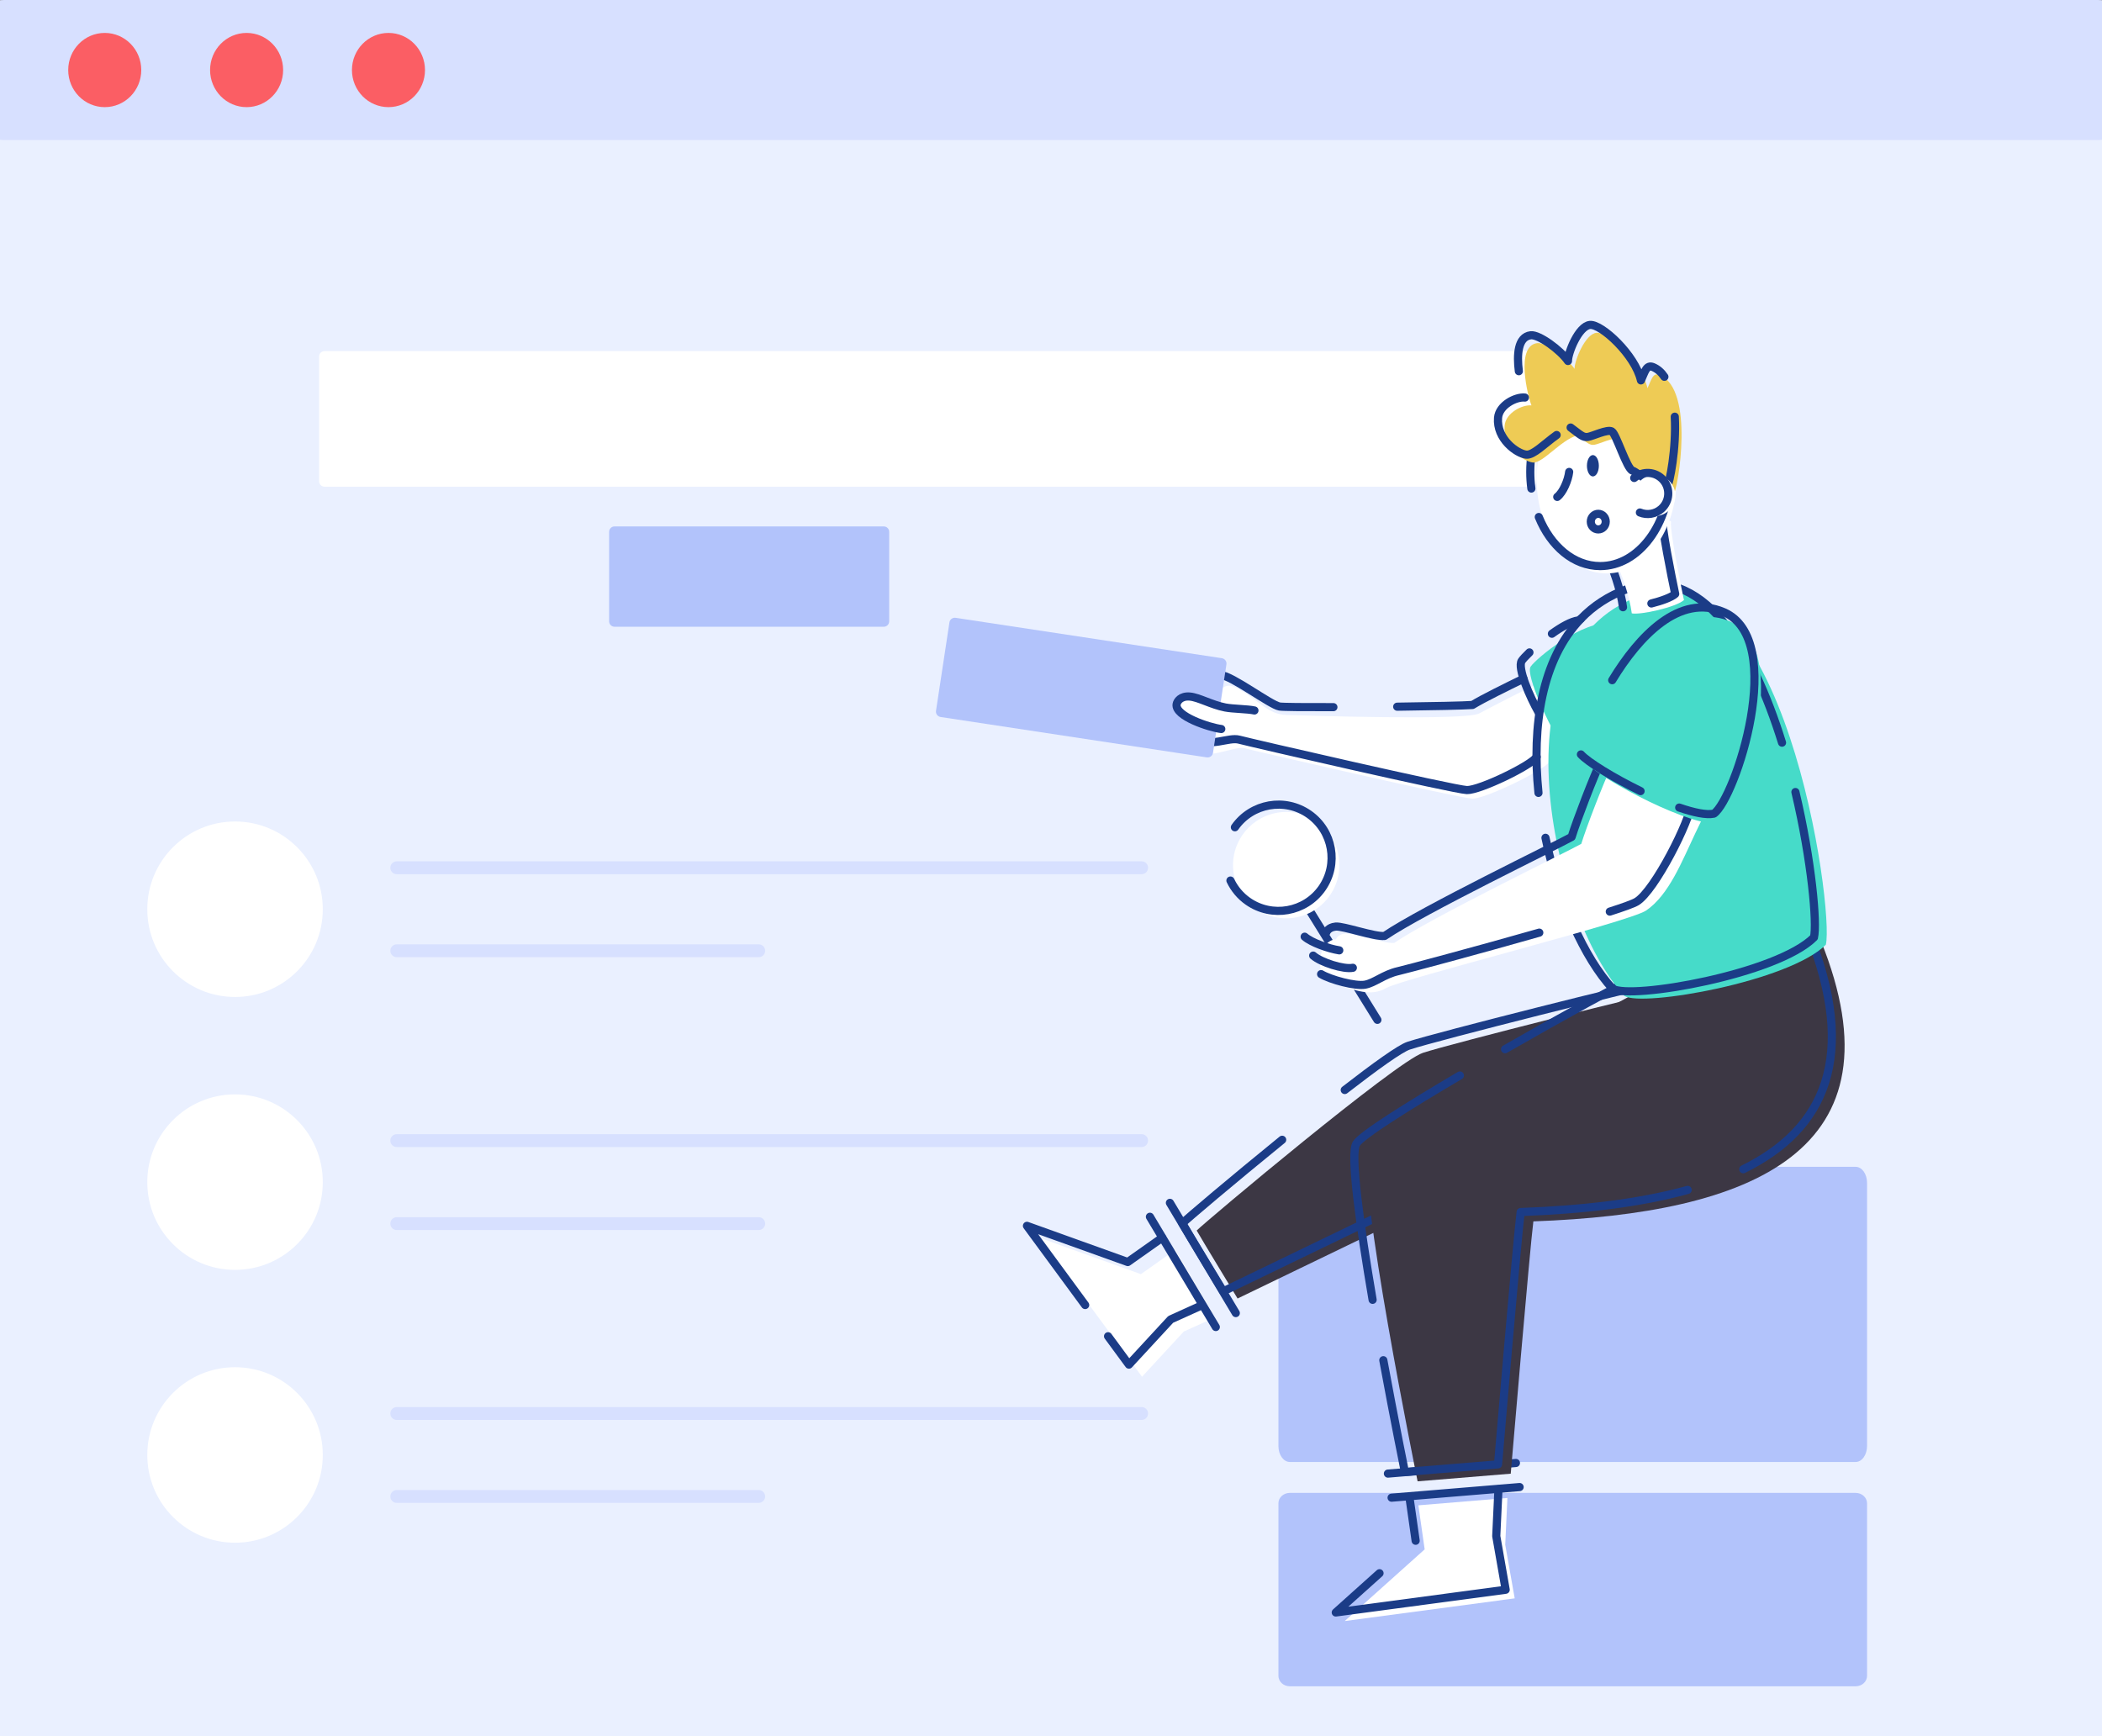 <?xml version="1.0" encoding="utf-8"?>
<!-- Generator: Adobe Illustrator 25.0.0, SVG Export Plug-In . SVG Version: 6.00 Build 0)  -->
<svg version="1.1" id="Calque_1" xmlns="http://www.w3.org/2000/svg" xmlns:xlink="http://www.w3.org/1999/xlink" x="0px" y="0px"
	 viewBox="0 0 4615.6 3813.3" style="enable-background:new 0 0 4615.6 3813.3;" xml:space="preserve">
<rect x="0" y="0" width="4615.6" height="3813.3" fill="#808080" stroke="none"/>
<style type="text/css">
	.st0{fill-rule:evenodd;clip-rule:evenodd;fill:#EAF0FF;}
	.st1{fill-rule:evenodd;clip-rule:evenodd;fill:#FFFFFF;}
	.st2{fill-rule:evenodd;clip-rule:evenodd;fill:#B2C3FB;}
	.st3{fill:none;stroke:#1B3C87;stroke-width:17.9;stroke-linecap:round;stroke-linejoin:round;}
	.st4{fill-rule:evenodd;clip-rule:evenodd;fill:#3C3744;}
	.st5{fill-rule:evenodd;clip-rule:evenodd;fill:#46DBC9;}
	
		.st6{fill-rule:evenodd;clip-rule:evenodd;fill:#FFFFFF;stroke:#1B3C87;stroke-width:17.9;stroke-linecap:round;stroke-linejoin:round;}
	.st7{fill:none;stroke:#D7E0FF;stroke-width:28.22;stroke-linecap:round;stroke-linejoin:round;}
	.st8{fill-rule:evenodd;clip-rule:evenodd;fill:#1B3C87;}
	.st9{fill-rule:evenodd;clip-rule:evenodd;fill:#EECB55;}
	.st10{fill-rule:evenodd;clip-rule:evenodd;fill:#D7E0FF;}
	.st11{fill-rule:evenodd;clip-rule:evenodd;fill:#FB5E64;}
</style>
<g id="Layer_2">
	<g id="Layer_1-2">
		<path class="st0" d="M11.9,0h4591.8c6.6,0,11.9,5.3,11.9,11.9l0,0v4579.6c0,6.6-5.3,11.9-11.9,11.9l0,0H11.9
			c-6.6,0-11.9-5.3-11.9-11.9l0,0V11.9C0,5.3,5.3,0,11.9,0z"/>
		<path class="st1" d="M712.6,771h2649.5c6.6,0,11.9,5.3,11.9,11.9v274c0,6.6-5.3,11.9-11.9,11.9H712.6c-6.6,0-11.9-5.3-11.9-11.9
			l0,0v-274C700.7,776.3,706,771,712.6,771L712.6,771z"/>
		<path class="st2" d="M1349.4,1156.1h591.2c6.6,0,11.9,5.3,11.9,11.9l0,0v196.5c0,6.6-5.3,11.9-11.9,11.9h-591.2
			c-6.6,0-11.9-5.3-11.9-11.9V1168C1337.5,1161.4,1342.8,1156.1,1349.4,1156.1L1349.4,1156.1z"/>
		<path class="st1" d="M3443.9,1598.2c-0.4-32.1-41.3-102.5-56-99.9s-109.8,52.7-140.1,68.6s-379.9,4.6-423,3.3
			s-60.3-34.3-112.5-60.9s-72.1,106.8-73,130.3c-1.5,36.7,70.3-2.7,93.5,3.6s472.4,109.8,500.1,110.7s157.9-62.2,169.3-80.8
			S3444.3,1630.2,3443.9,1598.2z"/>
		<path class="st2" d="M2832.2,2562.5h1242.5c13.8,0,25,15.7,25,35v578.2c0,19.3-11.2,35-25,35H2832.2c-13.8,0-25-15.7-25-35v-578.2
			C2807.1,2578.2,2818.4,2562.5,2832.2,2562.5z"/>
		<path class="st2" d="M2832.2,3278.6h1242.5c13.8,0,25,10.3,25,22.9v378.9c0,12.6-11.2,22.9-25,22.9H2832.2
			c-13.8,0-25-10.3-25-22.9v-378.9C2807.1,3288.8,2818.4,3278.6,2832.2,3278.6z"/>
		<path class="st3" d="M2867.5,1986.3l157,253.4"/>
		<path class="st3" d="M2568.9,2641.6l144.7,242.1"/>
		<path class="st3" d="M3047.6,3236.2l281.1-23.3"/>
		<path class="st3" d="M3055.7,3289.1l281.1-23.3"/>
		<path class="st4" d="M3666.2,2175.1c-24.9,2.1-482.5,117.5-541.8,137.1s-477.1,370.4-496.7,390.2c12.7,22.3,89.8,149.3,89.8,149.3
			l329.9-159.4C3047.4,2692.4,3691.2,2173.1,3666.2,2175.1z"/>
		<path class="st3" d="M2815.4,2503.1c-109,88.6-209.9,174.1-219.2,183.6c12.7,22.3,89.9,149.3,89.9,149.3l329.9-159.4
			c0,0,643.8-519.3,618.8-517.2s-482.5,117.4-541.8,137.1c-18.8,6.2-73.6,45.7-140.2,97.3"/>
		<path class="st4" d="M3998.1,2065.6c187.4,463.8-153,599.5-631.1,616.7c-7.6,58-49.7,554.1-49.7,554.1l-204.5,16.8
			c0,0-137.6-674.9-106.4-721.3s558.9-340.5,605.5-360.8S3990,2045.5,3998.1,2065.6z"/>
		<path class="st3" d="M3705.8,2613.2c-105,29.1-230.2,43.6-366.7,48.6c-7.6,58-49.7,554.1-49.7,554.1l-204.5,16.8
			c0,0-22.6-110.7-47.4-245.5"/>
		<path class="st3" d="M3304.8,2304.2c131.6-75.5,257.5-144.2,279.2-153.7c46.7-20.3,378-125.5,386.1-105.4
			c111.2,275.1,36.6,434.8-142.2,522.7"/>
		<path class="st3" d="M3014,2854.6c-27.8-163-50.1-321.6-35.5-343.3c13-19.3,112.3-81.8,227.1-149.4"/>
		<path class="st3" d="M3407.7,1391.8c21-15.1,42.6-27.4,58.1-29.3"/>
		<path class="st3" d="M3378.8,1565c-19.7-34.6-47.5-98.5-37.4-113.7c2.5-3.7,8.6-10.4,17-18.5"/>
		<path class="st5" d="M3416.9,1612.8c-13.2-14.8-67.7-131-55.9-148.8s115.8-104.4,178-94.3
			C3522.3,1419.4,3430,1627.6,3416.9,1612.8z"/>
		<path class="st5" d="M3598.6,1309.7c317.5-115.6,429.6,685.7,410.6,765c-81.2,81-402.2,137.2-442.2,112.6
			C3405.1,2011.8,3277.8,1426.5,3598.6,1309.7z"/>
		<path class="st3" d="M3378.2,1741.3c-14.9-147.1,7.2-293.4,93-382.2"/>
		<path class="st3" d="M3942.4,1739.4c35.8,151.1,48,288.8,40.7,319.3c-81.2,81-402.2,137.2-442.2,112.6
			c-61.9-67-118.6-193.8-147.3-331.4"/>
		<path class="st3" d="M3471.2,1359c27.1-28.1,60.6-50.5,101.3-65.3c166.2-60.5,276.2,130.3,340.5,337.3"/>
		<path class="st3" d="M2927.9,1553c-62.4,0.2-111.3-0.2-118.3-1.4c-19.9-3.4-105.7-68.5-128.9-68.8"/>
		<path class="st3" d="M3345.2,1490.6c-34.4,16.7-88.4,43.2-111.9,57.6c-18.6,1.4-87.9,2.8-165.3,3.8"/>
		<path class="st3" d="M2627.4,1620.8c29.5,21.8,70.3-2.7,93.5,3.6s472.4,109.8,500.1,110.7s142-54.3,153.3-72.9"/>
		<path class="st1" d="M3537.6,1684.7c-17,35.3-54.6,133-65.4,168.5c-31.8,18.1-326.4,160.3-410.7,217.5
			c-21.9,2.4-90.4-22.2-107.4-20.6s-20.5,12.7-20.5,12.7c-38.6,2.1-53.6,81.3-4.6,97s81,29.6,115.4,9.8s533.1-144.7,570.2-170
			c50.1-34.1,78.6-108,107.6-168.9c30.4-63.9,16.5-30.2,16.5-53.9S3554.6,1649.4,3537.6,1684.7z"/>
		<path class="st3" d="M2864.8,2057.1c14.8,12.9,51.7,26.1,76,30"/>
		<path class="st3" d="M2883.5,2098.6c16.9,14.9,66.9,30.9,87.1,26.8"/>
		<path class="st3" d="M3534.8,2002c30.2-9.7,51.6-17.4,58.9-21.8c39.8-23.8,118.2-179.6,120.6-217.2"/>
		<path class="st3" d="M2900.9,2139.3c21.2,12.6,75.2,27,96.4,23.2s40.9-22.5,73-29.8c18.3-4.2,172.8-45.4,309.7-84.5"/>
		<path class="st3" d="M3516.4,1669.5c-17,35.3-54.5,133-65.4,168.5c-31.8,18.1-326.5,160.3-410.7,217.5
			c-21.9,2.4-90.4-22.2-107.4-20.6s-20.5,12.7-20.5,12.7"/>
		<path class="st5" d="M3799.5,1365c140.5,60.8,25,410.2-21.7,442.6c-59.6,12.6-260.8-95.4-292.1-130.1
			C3479.2,1646.6,3627.5,1290.6,3799.5,1365z"/>
		<path class="st3" d="M3602.4,1737.4c-60-29.3-115.7-63.7-131-80.6"/>
		<path class="st3" d="M3540.1,1493.8c58.4-96.4,147.9-191.5,245-149.5c140.5,60.8,25,410.2-21.7,442.6
			c-16.6,3.5-44.3-2.4-76.2-13.4"/>
		<path class="st1" d="M3310,3289.7l-4.8,102.7l20.8,117.8l-373.2,49.8l175.5-157.4l-13.8-96.7"/>
		<path class="st3" d="M3108.5,3383.7l-13.8-96.7"/>
		<path class="st3" d="M3290.3,3270.7l-4.8,102.8l20.7,117.8l-373.1,49.9l96.1-86.2"/>
		<path class="st1" d="M2667.9,2893.2l-68.5,31l-91.7,99.3l-223.9-304.8l221.4,79.5l75.6-53.4"/>
		<path class="st3" d="M2382.8,2866L2255,2692.1l221.4,79.5l75.6-53.4"/>
		<path class="st3" d="M2639.1,2866.6l-68.5,31l-91.7,99.3l-45.8-62.3"/>
		<path class="st3" d="M2525,2672.2l144.7,242.1"/>
		<path class="st2" d="M2098.4,1356.8l584.6,88.7c6.5,1,11,7,10,13.5l0,0l-29.5,194.3c-1,6.5-7.1,11-13.6,10l-584.6-88.7
			c-6.5-1-11-7.1-10-13.6l29.5-194.3C2085.8,1360.3,2091.8,1355.8,2098.4,1356.8C2098.3,1356.8,2098.3,1356.8,2098.4,1356.8z"/>
		<path class="st6" d="M2754.5,1560.3c-14.6-3.3-47.5-3.3-64.2-6.6c-30.8-6.1-57.9-22.3-77.8-24s-28,10.6-28.9,17.2
			c-3.8,26.3,72.7,51,98.1,54.1"/>
		<path class="st1" d="M323.4,1996.8c0-106.4,86.3-192.7,192.7-192.7s192.7,86.3,192.7,192.7s-86.3,192.7-192.7,192.7
			S323.4,2103.2,323.4,1996.8z"/>
		<path class="st7" d="M871.2,1905.7h1635.6"/>
		<path class="st7" d="M871.2,2088H1666"/>
		<path class="st1" d="M323.4,2596.1c0-106.4,86.3-192.7,192.7-192.7s192.7,86.3,192.7,192.7s-86.3,192.7-192.7,192.7
			S323.4,2702.5,323.4,2596.1z"/>
		<path class="st7" d="M871.2,2504.9h1635.6"/>
		<path class="st7" d="M871.2,2687.2H1666"/>
		<path class="st1" d="M323.4,3195.3c0-106.4,86.3-192.7,192.7-192.7s192.7,86.3,192.7,192.7S622.5,3388,516.1,3388
			S323.4,3301.7,323.4,3195.3z"/>
		<path class="st7" d="M871.2,3104.2h1635.6"/>
		<path class="st7" d="M871.2,3286.4H1666"/>
		<path class="st1" d="M2707.5,1899.9c0-64.5,52.3-116.7,116.8-116.7S2941,1835.5,2941,1900s-52.3,116.7-116.7,116.7
			C2759.7,2016.6,2707.5,1964.4,2707.5,1899.9L2707.5,1899.9z"/>
		<path class="st3" d="M2711.6,1816.8c37-52.8,109.8-65.6,162.6-28.7c52.8,37,65.6,109.8,28.7,162.6c-37,52.8-109.8,65.6-162.6,28.7
			c-16.6-11.6-29.8-27.3-38.5-45.6"/>
		<path class="st1" d="M3547.9,1235.8c13,23.5,30,72.3,35.2,111.2c18.2,4,96.8-13.2,114.5-29.2c-7.1-33.2-31.1-152.1-28.4-171.2
			S3537.8,1217.5,3547.9,1235.8z"/>
		<path class="st3" d="M3626.1,1325.3c22.5-5.7,44-13.4,52.3-20.9c-7.1-33.2-31.1-152.1-28.4-171.2s-131.5,71-121.4,89.2
			c13,23.5,30,72.3,35.2,111.2"/>
		<path class="st1" d="M3374.2,1052.6c0-114.2,68.7-206.7,153.5-206.7s153.5,92.5,153.5,206.7s-68.7,206.7-153.5,206.7
			S3374.2,1166.7,3374.2,1052.6z"/>
		<path class="st3" d="M3445.6,1036.4c-2.2,18.4-13.3,45-26.2,54.9"/>
		<path class="st8" d="M3484.6,1022.9c0-13,5.9-23.5,13.1-23.5s13.1,10.5,13.1,23.5s-5.9,23.4-13.1,23.4
			S3484.6,1035.8,3484.6,1022.9z"/>
		<path class="st3" d="M3493.1,1145.6c0-9.5,7.4-17.2,16.4-17.2s16.4,7.7,16.4,17.2s-7.3,17.1-16.4,17.1
			S3493.1,1155.1,3493.1,1145.6z"/>
		<path class="st3" d="M3362.6,1072.9c-1.6-12.1-2.4-24.2-2.4-36.4c0-114.2,68.7-206.7,153.5-206.7s153.5,92.5,153.5,206.7
			s-68.7,206.7-153.5,206.7c-58.1,0-108.8-43.6-134.8-107.8"/>
		<path class="st9" d="M3674.7,1087.3c10.3-15.4,46.8-230.8-30.1-263.8c-15.3-6.6-18.5,10.9-27,29.1
			c-12.5-55.5-86.6-124.3-111.9-121.8S3457,793,3457.4,810c-16.1-23.6-63.8-58.8-81.9-56.5c-48.5,5.9-20.7,116.9-12.7,136.8
			c-19.7-2.2-56.8,16.4-59,44.7c-3.6,45.7,40.4,78.1,61.9,80.7s61.2-49.1,97.5-59.6c22.3,16.6,27.2,22.1,37.6,20.7
			s43.2-17.7,52.9-12.1s32.8,82.1,45.2,86S3664.4,1102.8,3674.7,1087.3z"/>
		<path class="st3" d="M3348.4,873.1c-19.7-2.2-56.8,16.4-59,44.7c-3.6,45.7,40.5,78.1,61.9,80.7c15.5,1.9,40.4-24.4,66.8-43.2"/>
		<path class="st3" d="M3654.7,827.5c-6.4-9.6-14.5-16.9-24.5-21.2c-15.3-6.6-18.5,10.9-27,29.1c-12.5-55.5-86.6-124.3-111.9-121.8
			s-48.7,62.1-48.3,79.2c-16.1-23.6-63.8-58.8-81.9-56.5c-28.3,3.5-30.6,42.8-26,78.9"/>
		<path class="st3" d="M3448.8,938.9c22.3,16.6,27.2,22.1,37.6,20.7s43.2-17.7,52.9-12.1s32.8,82.1,45.2,86s65.6,52,75.9,36.6
			c6-9,20.9-85.9,17.1-155"/>
		<path class="st1" d="M3588.4,1088.2c0-25,20.2-45.2,45.2-45.2s45.2,20.2,45.2,45.2s-20.2,45.2-45.2,45.2
			C3608.7,1133.4,3588.4,1113.2,3588.4,1088.2L3588.4,1088.2z"/>
		<path class="st3" d="M3588.4,1049.7c18.8-16.4,47.3-14.4,63.7,4.4s14.4,47.3-4.4,63.7c-12.9,11.2-31,14.2-46.8,7.7"/>
		<path class="st10" d="M11.9,0h4591.8c6.6,0,11.9,0.4,11.9,0.8v306c0,0.4-5.3,0.8-11.9,0.8H11.9c-6.6,0-11.9-0.4-11.9-0.8V0.8
			C0,0.4,5.3,0,11.9,0z"/>
		<path class="st11" d="M149.8,153.8c0-45,35.9-81.5,80.2-81.5s80.2,36.5,80.2,81.5s-35.9,81.5-80.2,81.5S149.8,198.8,149.8,153.8z"
			/>
		<path class="st11" d="M461.3,153.8c0-45,35.9-81.5,80.2-81.5s80.2,36.5,80.2,81.5s-35.9,81.5-80.2,81.5S461.3,198.8,461.3,153.8z"
			/>
		<path class="st11" d="M772.8,153.8c0-45,35.9-81.5,80.2-81.5s80.2,36.5,80.2,81.5s-35.9,81.5-80.2,81.5S772.8,198.8,772.8,153.8z"
			/>
	</g>
</g>
</svg>
